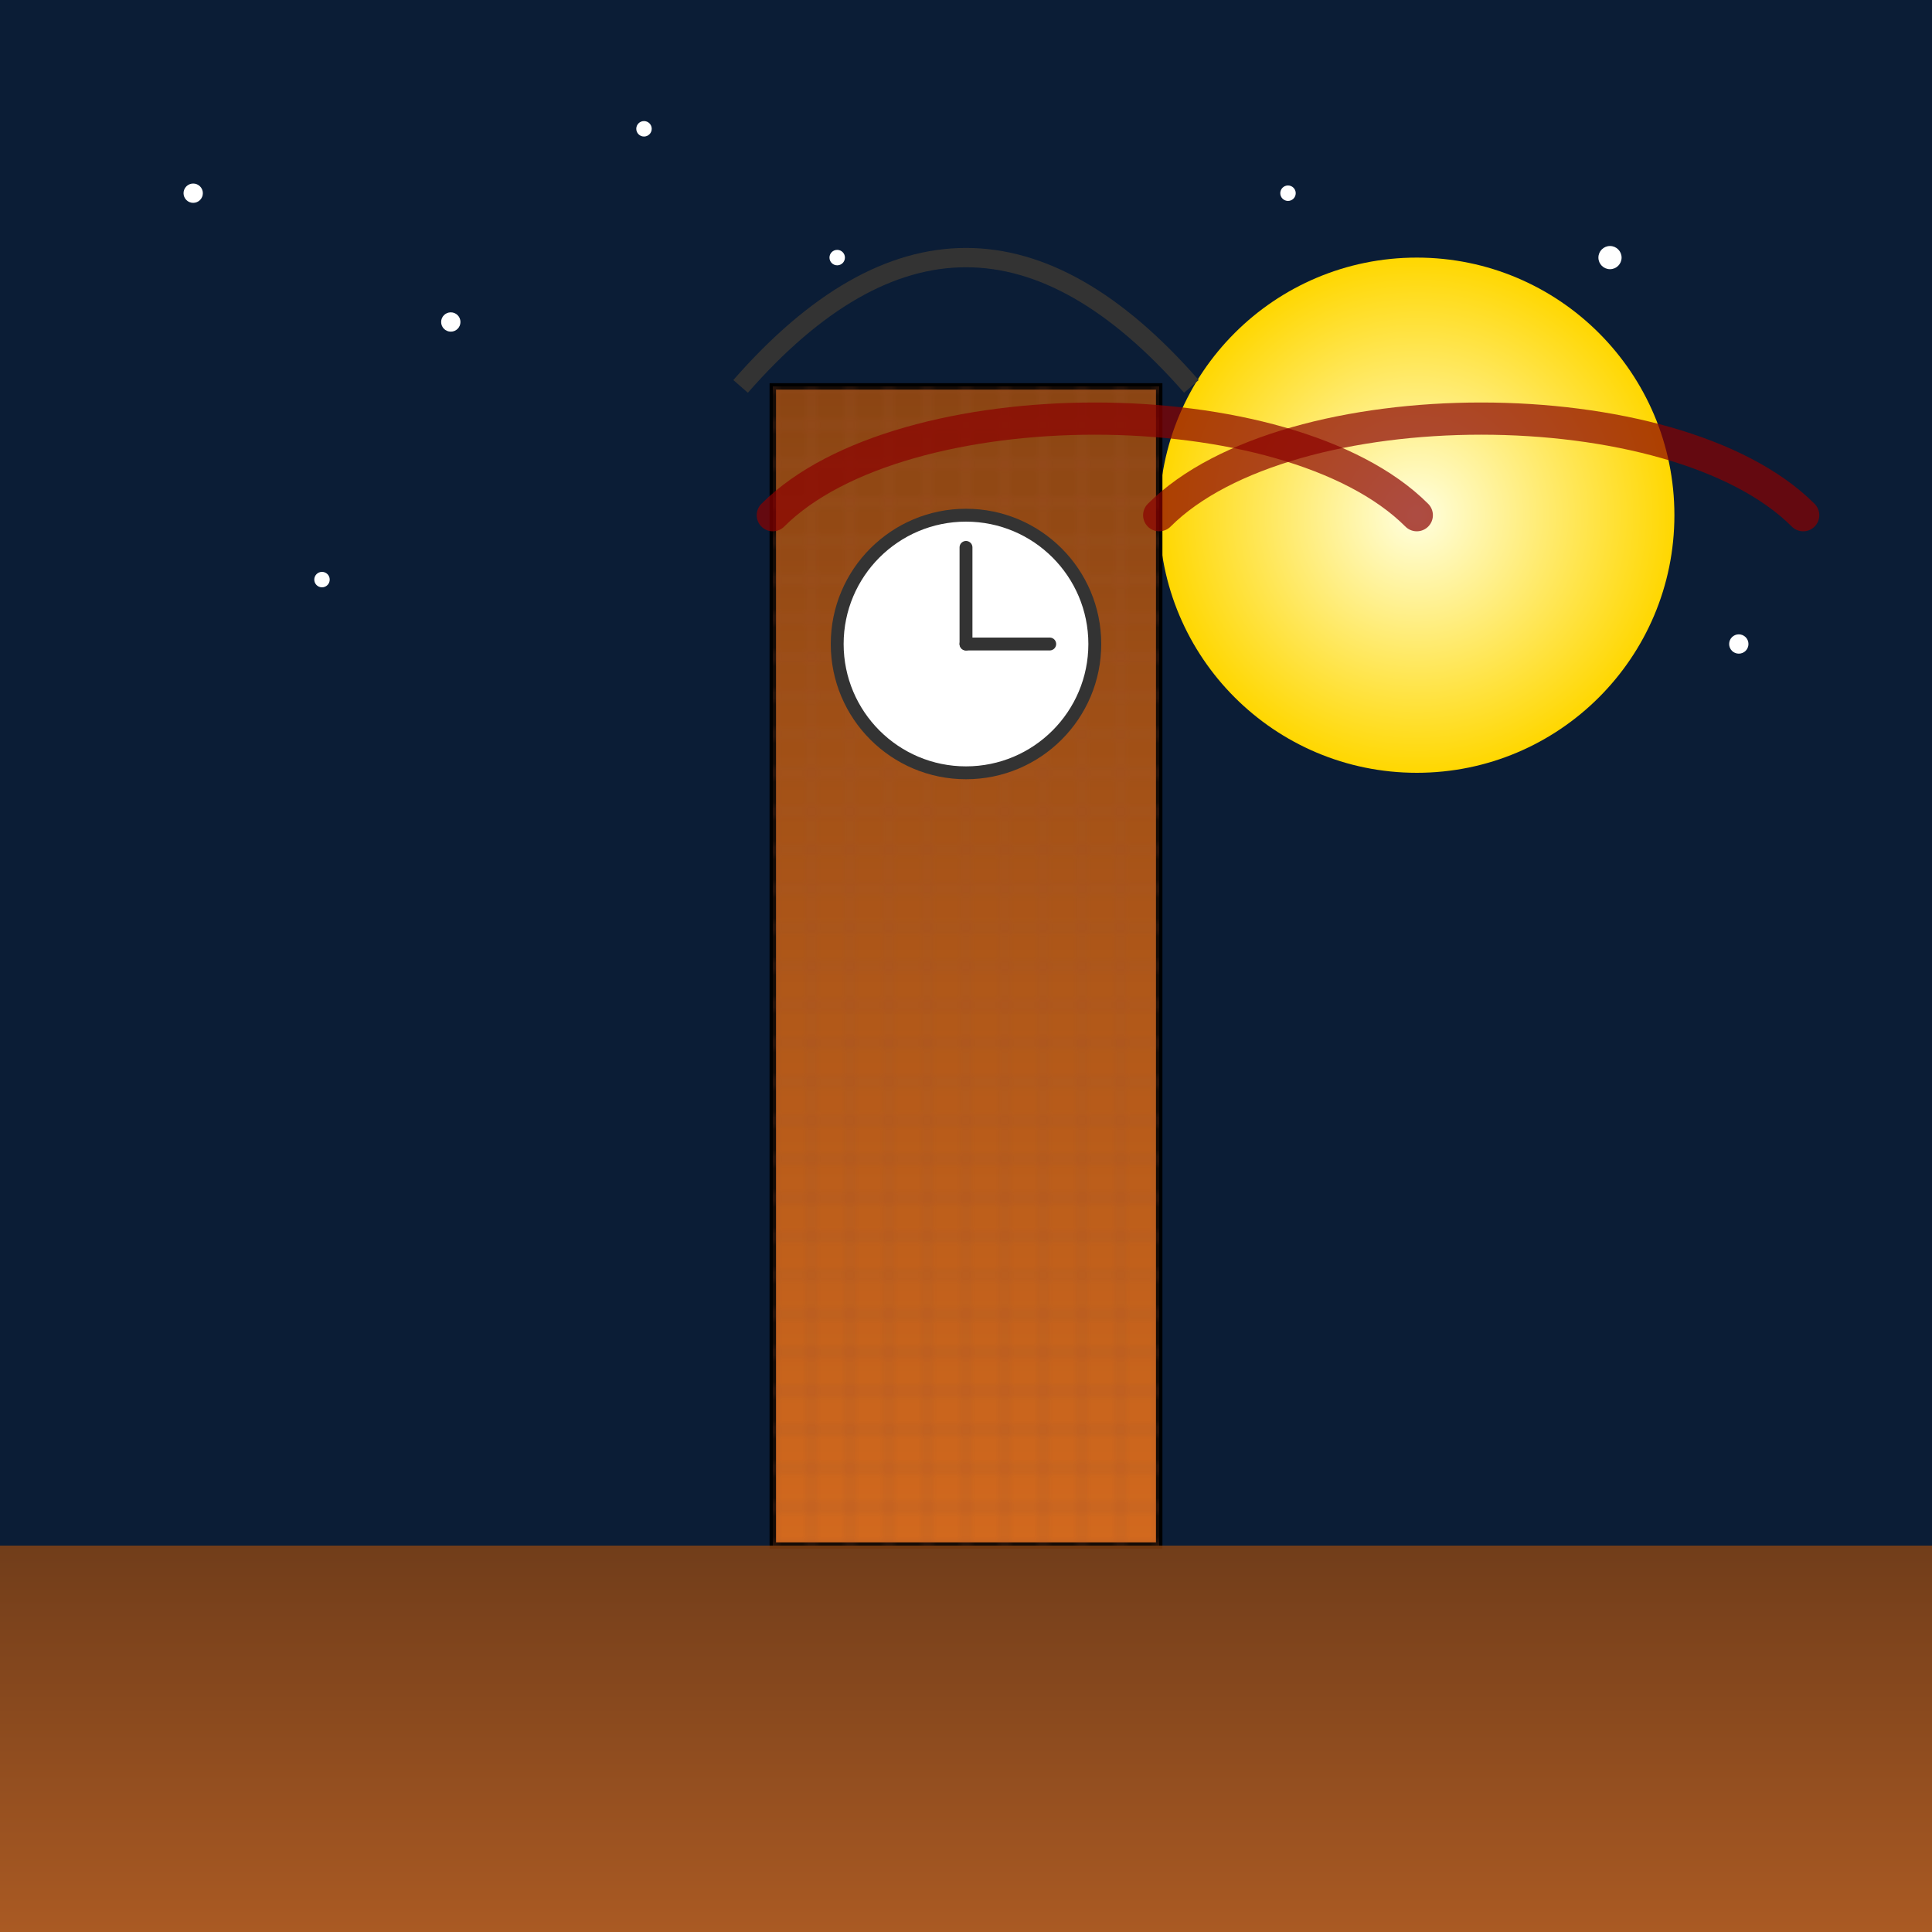<svg viewBox="0 0 300 300" xmlns="http://www.w3.org/2000/svg">
  <defs>
    <radialGradient id="moonGradient" cx="50%" cy="50%" r="50%">
      <stop offset="0%" stop-color="#ffffe0" />
      <stop offset="100%" stop-color="#ffd700" />
    </radialGradient>
    <linearGradient id="towerGradient" x1="0" y1="0" x2="0" y2="1">
      <stop offset="0%" stop-color="#8B4513" />
      <stop offset="100%" stop-color="#D2691E" />
    </linearGradient>
    <pattern id="brickTexture" patternUnits="userSpaceOnUse" width="6" height="6">
      <rect width="6" height="6" fill="none" stroke="#A0522D" stroke-width="0.5"/>
    </pattern>
    <filter id="glow">
      <feGaussianBlur stdDeviation="3.5" result="coloredBlur"/>
      <feMerge>
        <feMergeNode in="coloredBlur"/>
        <feMergeNode in="SourceGraphic"/>
      </feMerge>
    </filter>
  </defs>
  <!-- Background -->
  <rect width="100%" height="100%" fill="#0b1d36" />

  <!-- Moon -->
  <circle cx="220" cy="80" r="40" fill="url(#moonGradient)" filter="url(#glow)" />

  <!-- Clock Tower -->
  <g id="clockTower">
    <!-- Tower Body -->
    <rect x="120" y="60" width="60" height="180" fill="url(#towerGradient)" stroke="black" stroke-width="1"/>
    <rect x="120" y="60" width="60" height="180" fill="url(#brickTexture)" opacity="0.5"/>

    <!-- Clock Face -->
    <circle cx="150" cy="100" r="20" fill="#fff" stroke="#333" stroke-width="2"/>
    <!-- Clock Hands -->
    <line x1="150" y1="100" x2="150" y2="85" stroke="#333" stroke-width="2" stroke-linecap="round"/>
    <line x1="150" y1="100" x2="163" y2="100" stroke="#333" stroke-width="2" stroke-linecap="round"/>

    <!-- Tower Roof Arch (embracing the moon) -->
    <path d="M115,60 Q150,20 185,60" fill="none" stroke="#333" stroke-width="3"/>
  </g>

  <!-- Embrace of the tower: arms wrapping around the moon -->
  <g id="embrace">
    <path d="M120,80 C140,60 200,60 220,80" fill="none" stroke="#8B0000" stroke-width="5" stroke-linecap="round" opacity="0.7"/>
    <path d="M180,80 C200,60 260,60 280,80" fill="none" stroke="#8B0000" stroke-width="5" stroke-linecap="round" opacity="0.7"/>
  </g>

  <!-- Ground silhouette -->
  <path d="M0,240 L300,240 L300,300 L0,300 Z" fill="url(#towerGradient)" opacity="0.8"/>
  
  <!-- Additional decorative stars -->
  <g fill="#fff">
    <circle cx="30" cy="30" r="1.5"/>
    <circle cx="70" cy="50" r="1.5"/>
    <circle cx="50" cy="90" r="1.2"/>
    <circle cx="250" cy="40" r="1.8"/>
    <circle cx="200" cy="30" r="1.2"/>
    <circle cx="270" cy="100" r="1.5"/>
    <circle cx="100" cy="20" r="1.2"/>
    <circle cx="130" cy="40" r="1.2"/>
  </g>
</svg>